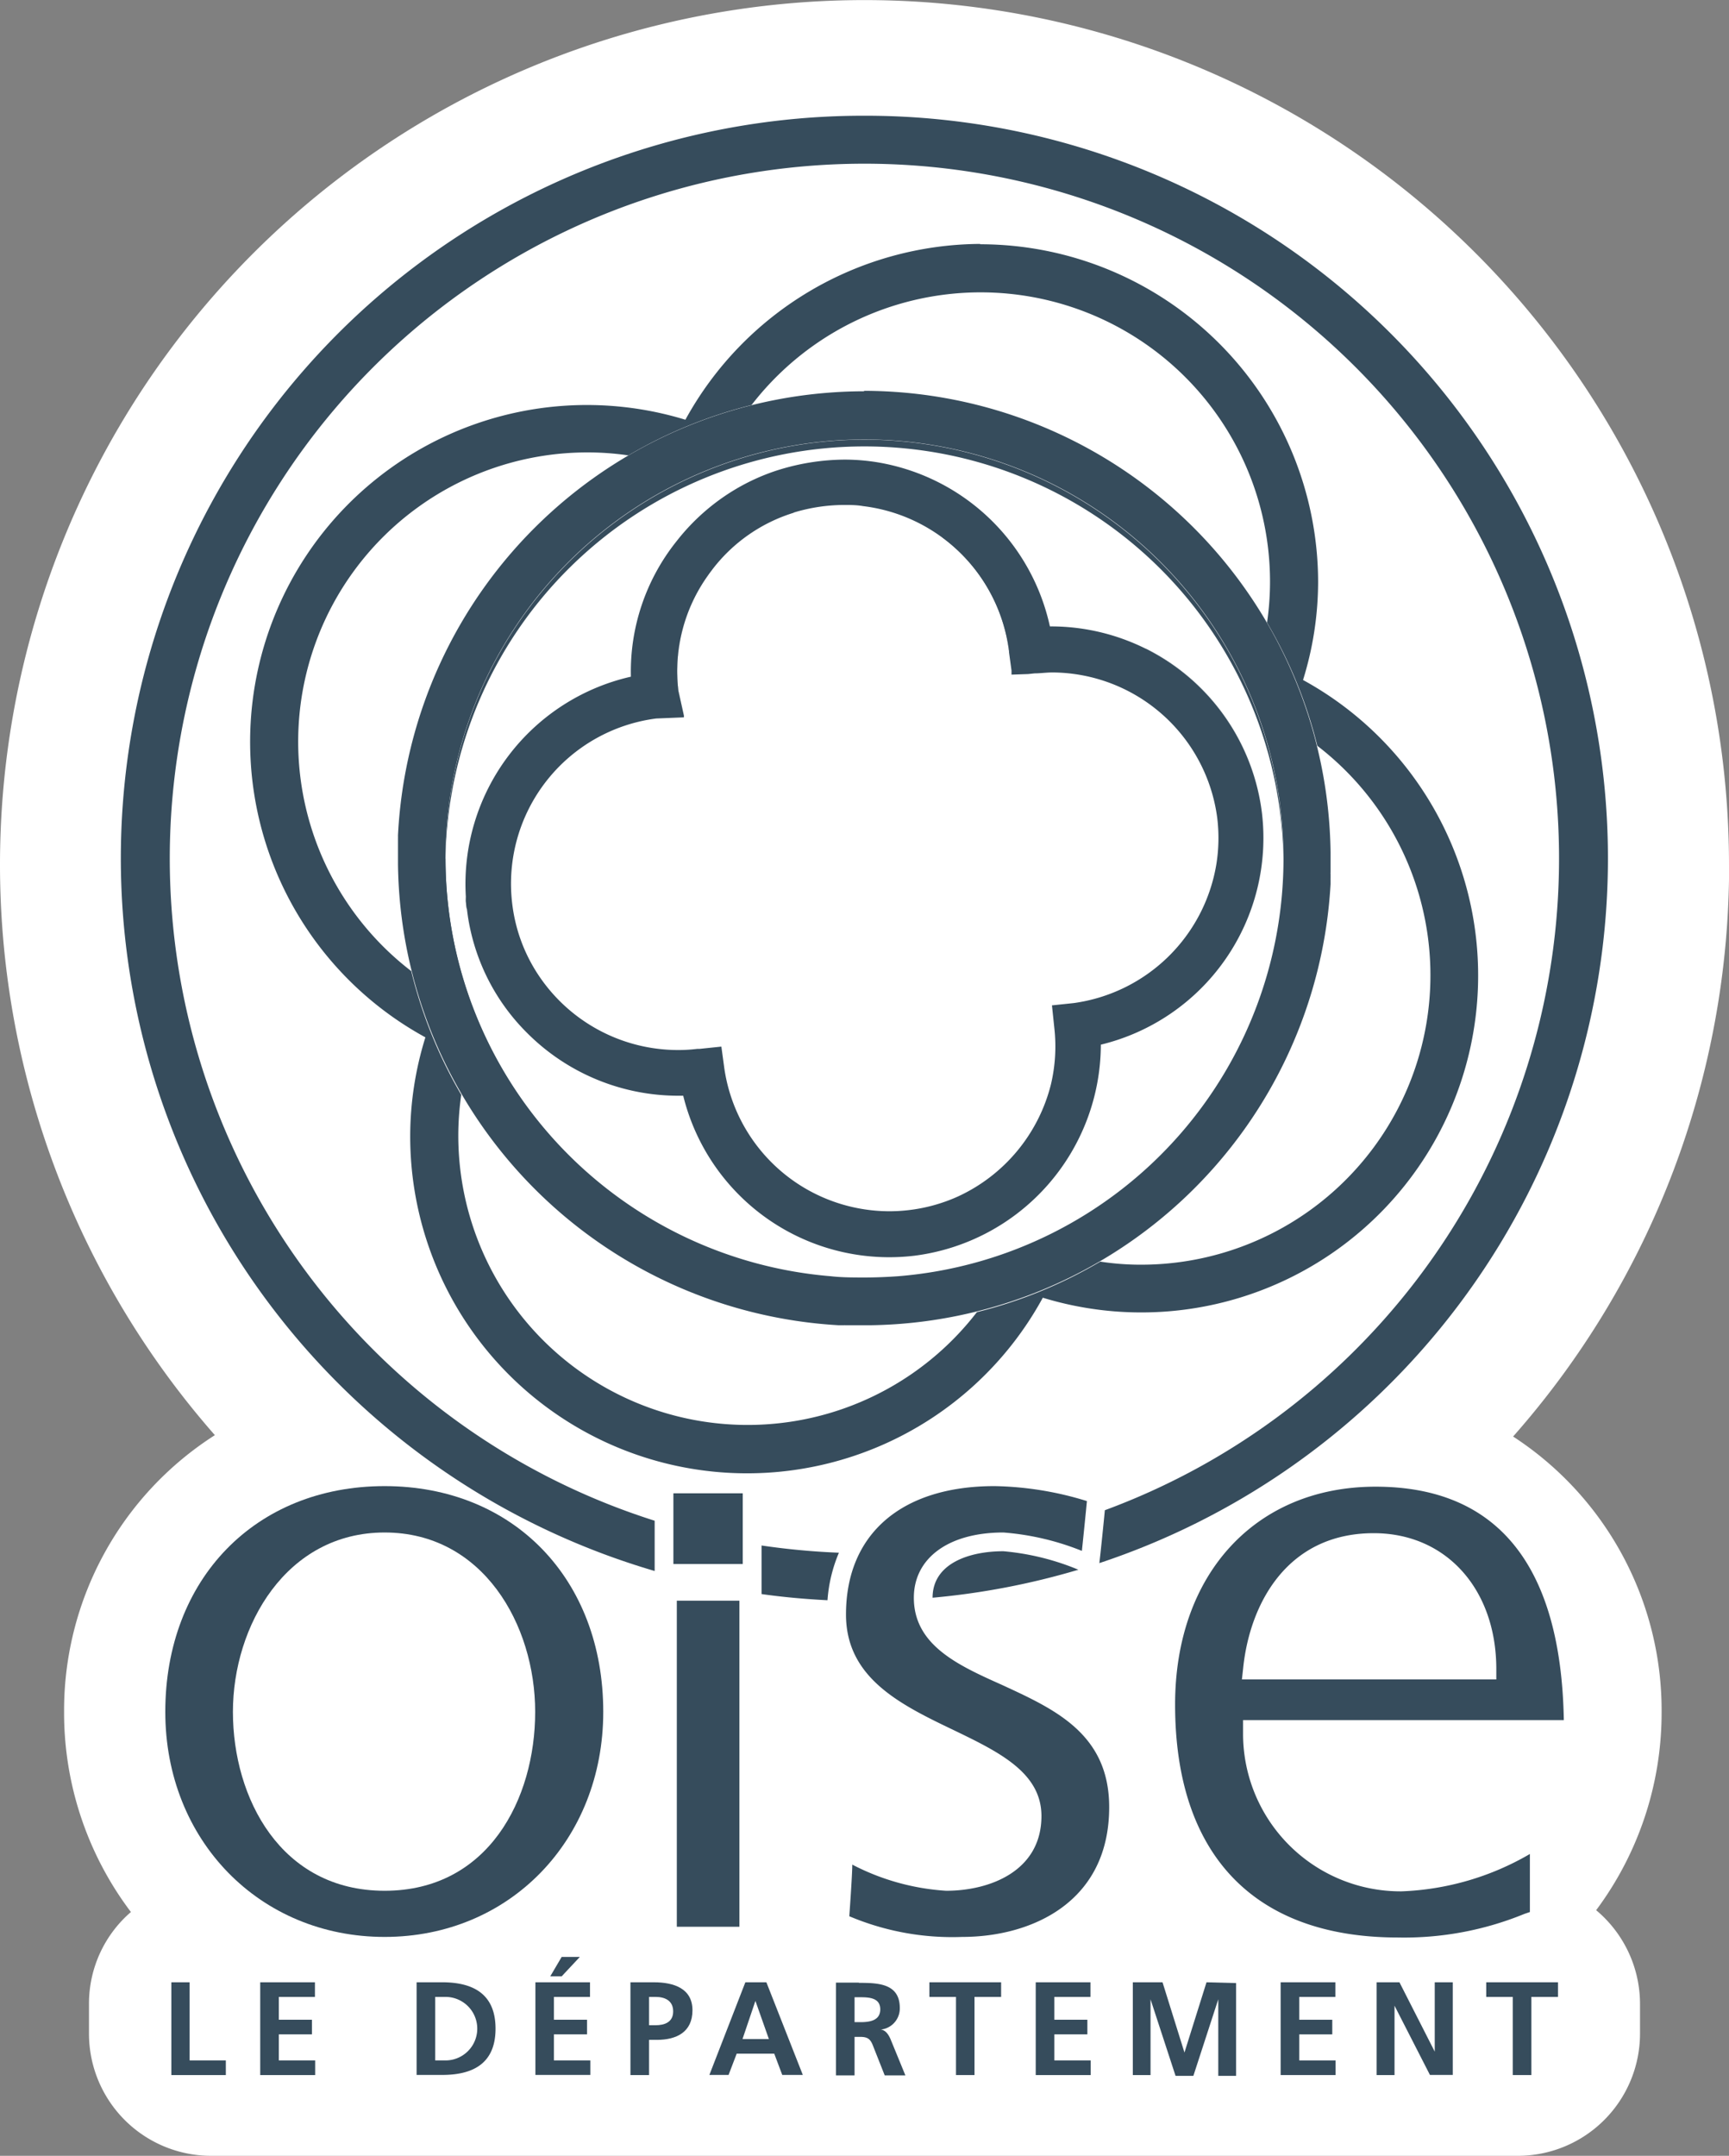 <?xml version="1.0" encoding="UTF-8"?> <svg xmlns="http://www.w3.org/2000/svg" width="151.36" height="188.7" viewBox="0 0 151.36 188.7"><rect x="0" y="0" width="151.36" height="188.7" fill="#808080" stroke="none"/><title>logo</title><path d="M151.36,75.71A75.68,75.68,0,1,0,18.81,125.62a28.59,28.59,0,0,0-13.2,24.25,28.92,28.92,0,0,0,5.85,17.49,10.58,10.58,0,0,0-3.67,8V178A10.69,10.69,0,0,0,18.47,188.7H132.88A10.7,10.7,0,0,0,143.57,178h0V175.4a10.7,10.7,0,0,0-3.84-8.2,28.9,28.9,0,0,0,5.73-17.33,28.59,28.59,0,0,0-13-24.13,75.44,75.44,0,0,0,18.91-50" fill="#fff"></path><path d="M75.56,116h0m.36,0h0m-.51,0h0m.62,0a.06.06,0,0,1-.06,0,.06.06,0,0,0,.06,0m-.74,0h0m.86,0Zm-1,0h0M75,116h0m-.14,0h0m-.12,0h0m-.13,0h0m-.13,0h0m-.13,0h0m-.13,0h0m-.11,0a.06.06,0,0,0,.06,0,.06.06,0,0,1-.06,0M74,116h0m-.11,0h0m-.15,0h0m-.1,0h0m-.15,0s0,0,0,0,0,0,0,0m-.09,0h0m43.1-38.57v0m0-.1v0m0-.16v0m0-.12a0,0,0,0,0,0,0,0,0,0,0,1,0,0m0-.15v0m0-.12v0m0-.14v0m0-.13v0m0-.14v0m0-.14v0m0-.13v0m0-.14v0m0-.12v0m0-.15v0m-81.76-.06h0m81.76-.06h0m-81.76-.12h0m81.76,0v0m0-.12h0m-81.77,0v0m0-.14Zm4.22,0a36.73,36.73,0,0,0,33.74,36.57A36.73,36.73,0,0,1,39,75.16m73.34,0a36.73,36.73,0,0,1-33.74,36.57,36.73,36.73,0,0,0,33.74-36.57m4.21,0h0m0-.12h0M34.77,75Zm81.77-.13h0m-81.76,0v0m81.76-.1v0m-81.76,0h0m81.76-.1Zm-81.76,0v0m0-.12h0m0-.13v0m0-.13v0m0-.12v0m0-.13v0m0-.13v0m0-.14v0m0-.11v0m0-.14h0m0-.11v0m0-.15h0m0-.08h0M75.65,38.48A36.72,36.72,0,0,0,39,75.15a36.68,36.68,0,0,1,73.35,0A36.71,36.71,0,0,0,75.65,38.48m-9.88-3a25.33,25.33,0,0,1,45.41,15.45,25,25,0,0,1-.26,3.57,40.37,40.37,0,0,1,4.4,10.78A25.33,25.33,0,0,1,99.87,110.7a23.38,23.38,0,0,1-3.55-.27,40.35,40.35,0,0,1-10.8,4.42,25.33,25.33,0,0,1-45.4-15.46,25,25,0,0,1,.26-3.56A40.39,40.39,0,0,1,36,85a25.32,25.32,0,0,1,15.46-45.4,24.73,24.73,0,0,1,3.55.26,40.59,40.59,0,0,1,10.79-4.41m20-14.1A29.63,29.63,0,0,0,60,36.74,29.48,29.48,0,0,0,37.24,90.8a29.12,29.12,0,0,0-1.33,8.59,29.49,29.49,0,0,0,55.38,14.2,29.49,29.49,0,0,0,22.78-54.07,29,29,0,0,0,1.32-8.58A29.6,29.6,0,0,0,85.82,21.38" fill="#364c5c"></path><path d="M83.83,104.72a14.48,14.48,0,0,1-4.24,1.19,14.72,14.72,0,0,1-1.76.11,15.09,15.09,0,0,1-2.22-.17,15.09,15.09,0,0,0,2.22.17,14.72,14.72,0,0,0,1.76-.11,14.56,14.56,0,0,0,4.24-1.19M46.15,90.42a18.69,18.69,0,0,0,13.2,5.49h0a18.69,18.69,0,0,1-13.2-5.49M92.09,88h0L92.3,90a14.47,14.47,0,0,1-.35,5,14.47,14.47,0,0,0,.35-5ZM40.77,78.48c0,.37.06.74.1,1.11h0a18.4,18.4,0,0,0,.32,1.83c-.13-.6-.24-1.21-.32-1.83h0c0-.38-.08-.75-.1-1.12m65.72-2.87a14.65,14.65,0,0,1-4.07,8,14.65,14.65,0,0,0,4.07-8m0,0h0M47.82,68.37a14.52,14.52,0,0,0-3,10.74v0a14.45,14.45,0,0,0,2.27,6.21,14.45,14.45,0,0,1-2.27-6.21v0a14.52,14.52,0,0,1,3-10.74M90,59l-1.36.13h0Zm10.33-2.2A18.55,18.55,0,0,1,110.47,71.1v0h0a18.61,18.61,0,0,1-14.1,20.3,18.56,18.56,0,0,1-4.22,11.79,18.56,18.56,0,0,0,4.22-11.79,18.6,18.6,0,0,0,14.1-20.3h0v0a18.55,18.55,0,0,0-10.19-14.34M62,50.33a14.38,14.38,0,0,0-2.63,10.14l.49,2.15,0,.16h0l0-.16-.48-2.15A14.38,14.38,0,0,1,62,50.33m20.54-3.26a14.64,14.64,0,0,1,5.81,10v.08l.22,1.61-.22-1.61V57a14.64,14.64,0,0,0-5.81-10m-7-2.77h0m-1.68-.1a15.19,15.19,0,0,0-1.78.11,14.73,14.73,0,0,0-2.62.56,14.81,14.81,0,0,1,6.08-.57,13.52,13.52,0,0,0-1.68-.1m-6-3a18.3,18.3,0,0,0-3.43,1.57,18.3,18.3,0,0,1,3.43-1.57m9-.77a18.38,18.38,0,0,1,8.49,3.73,18.11,18.11,0,0,1,6.66,10.65,18.11,18.11,0,0,0-6.66-10.65,18.38,18.38,0,0,0-8.49-3.73" fill="#364c5c"></path><path d="M39,75.13h0a36.68,36.68,0,1,1,39.61,36.58c-1,.07-2,.11-2.93.11s-2,0-2.94-.11A36.74,36.74,0,0,1,39,75.13M75.68,34.25A40.91,40.91,0,0,0,34.84,73.12h0v.1a.57.57,0,0,1,0,.13v2.27A40.92,40.92,0,0,0,73.43,116h.49a0,0,0,0,1,0,0,.06.06,0,0,1,.06,0h2.15a40.92,40.92,0,0,0,40.35-38.61V77a.38.38,0,0,1,0-.1v-.44a.06.06,0,0,1,0-.06V74.61a40.91,40.91,0,0,0-40.89-40.4" fill="#364c5c"></path><path d="M69.47,44.87a15.24,15.24,0,0,1,4.4-.67c.56,0,1.12,0,1.68.1h0A14.65,14.65,0,0,1,88.33,57v.08l.22,1.62,0,.35L90,59l.58-.06c.52,0,1-.08,1.57-.08A14.63,14.63,0,0,1,106.56,71.6v0a14.52,14.52,0,0,1-.07,4h0A14.69,14.69,0,0,1,94,87.8L92.09,88,92.3,90A14.43,14.43,0,0,1,92,94.92a14.75,14.75,0,0,1-8.12,9.8,14.5,14.5,0,0,1-4.23,1.19,14.38,14.38,0,0,1-4-.06A14.61,14.61,0,0,1,63.41,93.52l-.26-1.91-1.92.2-.2,0a13.57,13.57,0,0,1-1.69.1,14.68,14.68,0,0,1-12.23-6.6,14.32,14.32,0,0,1-2.27-6.21h0A14.58,14.58,0,0,1,57.45,62.89l2.42-.1h0l0-.16-.48-2.15A14.38,14.38,0,0,1,62,50.34c.12-.18.26-.35.39-.53a14.25,14.25,0,0,1,7.1-4.93m4.47-4.65a19.77,19.77,0,0,0-6.1,1,18.3,18.3,0,0,0-3.43,1.57,18.62,18.62,0,0,0-5.2,4.57,18.26,18.26,0,0,0-4,11.86A18.61,18.61,0,0,0,40.78,78.48c0,.37,0,.74.1,1.12h0a18.23,18.23,0,0,0,5.27,10.82,18.69,18.69,0,0,0,13.2,5.49h.46a18.57,18.57,0,0,0,20.27,14h0A18.67,18.67,0,0,0,96.37,91.44a18.62,18.62,0,0,0,14.1-20.3h0v0A18.61,18.61,0,0,0,92,54.83h-.09A18.57,18.57,0,0,0,76.78,40.46a18.06,18.06,0,0,0-2.85-.23" fill="#364c5c"></path><path d="M87.84,135.78c-3,0-6.2,1.07-6.2,4.07v0A65.28,65.28,0,0,0,94.4,137.4l-.31-.13a22.11,22.11,0,0,0-6.25-1.49" fill="#364c5c"></path><path d="M75.67,10.13A65,65,0,0,0,57.31,137.51v-4.4a60.81,60.81,0,1,1,39.41-.92c-.1,1.09-.31,3.09-.38,3.74l-.1.89A65,65,0,0,0,75.67,10.13" fill="#364c5c"></path><path d="M66.67,135.28v4.25c1.9.27,3.82.44,5.77.54a13,13,0,0,1,1-4.16,63.85,63.85,0,0,1-6.76-.63" fill="#364c5c"></path><path d="M108.72,147l.11-1c.59-5.7,3.9-11.8,11.43-11.8,6.34,0,10.73,4.9,10.73,11.9V147Zm11.7-16.87c-10.52,0-17.55,7.67-17.55,19.07,0,13.14,6.91,20.39,19.5,20.39a27.74,27.74,0,0,0,11.09-2.07l.47-.16v-5.08a24.06,24.06,0,0,1-11.24,3.27,13.79,13.79,0,0,1-13.87-13.72c0-.12,0-.24,0-.35v-.92H136.9c-.24-13.52-5.79-20.43-16.48-20.43" fill="#364c5c"></path><path d="M15,173.51v8.12h4.77v-1.28H16.6v-6.84Z" fill="#364c5c"></path><path d="M22.78,173.51v8.12h4.81v-1.28H24.41v-2.28h2.9v-1.28h-2.9v-2h3.16v-1.28Z" fill="#364c5c"></path><path d="M38.1,180.35v-5.56H39a2.78,2.78,0,0,1,0,5.56Zm.6-6.84H36.47v8.11H38.7c2.48,0,4.68-.83,4.68-4.05s-2.2-4.06-4.68-4.06" fill="#364c5c"></path><path d="M49.17,171.29l-1,1.7h1l1.59-1.7Zm-2.3,2.22v8.11h4.81v-1.27H48.49v-2.28h2.9v-1.28h-2.9v-2h3.16v-1.28Z" fill="#364c5c"></path><path d="M56.82,177.27v-2.48h.56c.84,0,1.55.33,1.55,1.27s-.74,1.21-1.55,1.21Zm.42-3.76H55.19v8.12h1.63v-3.08h.68c1.74,0,3.12-.69,3.12-2.59s-1.61-2.45-3.38-2.45" fill="#364c5c"></path><path d="M65.25,173.51l-3.15,8.11h1.68l.71-1.86h3.29l.7,1.86h1.8l-3.19-8.11Zm.88,1.63h0l1.18,3.34H65Z" fill="#364c5c"></path><path d="M74.81,177v-2.18h.53c.81,0,1.72.08,1.72,1.06S76.14,177,75.34,177Zm.37-3.46h-2v8.12h1.63v-3.37h.51c.69,0,.9.23,1.13.84l1,2.53h1.81l-1.3-3.17c-.16-.37-.42-.8-.86-.84v0a1.86,1.86,0,0,0,1.67-1.89c0-2.15-1.9-2.2-3.58-2.2" fill="#364c5c"></path><path d="M81.36,173.51v1.28h2.33v6.84h1.62v-6.84h2.33v-1.28Z" fill="#364c5c"></path><path d="M90.67,173.51v8.12h4.81v-1.28H92.3v-2.28h2.89v-1.28H92.3v-2h3.16v-1.28Z" fill="#364c5c"></path><path d="M105.62,173.51l-1.93,6.15h0l-1.92-6.15h-2.6v8.12h1.55V175l0,0,2.19,6.7h1.56l2.18-6.7h0v6.7h1.56v-8.12Z" fill="#364c5c"></path><path d="M112.11,173.51v8.12h4.81v-1.28h-3.18v-2.28h2.89v-1.28h-2.89v-2h3.16v-1.28Z" fill="#364c5c"></path><path d="M125.6,173.51v6.07h0l-3.09-6.07h-2v8.12h1.57v-6.07h0l3.1,6.06h2v-8.11Z" fill="#364c5c"></path><path d="M130.11,173.51v1.28h2.32v6.84h1.63v-6.84h2.33v-1.28Z" fill="#364c5c"></path><path d="M33.67,165.5c-9.1,0-13.28-8.12-13.28-15.66s4.67-15.7,13.28-15.7,13.18,8.07,13.18,15.7-4.1,15.66-13.18,15.66m0-35.42c-11.31,0-19.2,8.13-19.2,19.76,0,11.24,8.26,19.7,19.2,19.7s19.14-8.47,19.14-19.7c0-11.63-7.86-19.76-19.14-19.76" fill="#364c5c"></path><path d="M87.06,130.08c-8.14,0-13,4.19-13,11.24,0,5.57,4.8,7.9,9.41,10.11,4,1.93,7.7,3.73,7.7,7.53,0,4.8-4.49,6.54-8.34,6.54a20.56,20.56,0,0,1-8.22-2.29c0,.94-.26,4.49-.26,4.52a23.15,23.15,0,0,0,9.89,1.81c5.94,0,12.86-2.94,12.86-11.36,0-6.45-4.82-8.59-9.43-10.72C83.87,145.76,80,144,80,139.85c0-3.44,3-5.71,7.84-5.71a23.18,23.18,0,0,1,6.87,1.61c.09-.82.39-3.79.44-4.36a28.82,28.82,0,0,0-8.09-1.31" fill="#364c5c"></path><rect x="58.95" y="130.71" width="6.07" height="6.19" fill="#364c5c"></rect><rect x="59.25" y="140.11" width="5.48" height="28.54" fill="#364c5c"></rect></svg> 